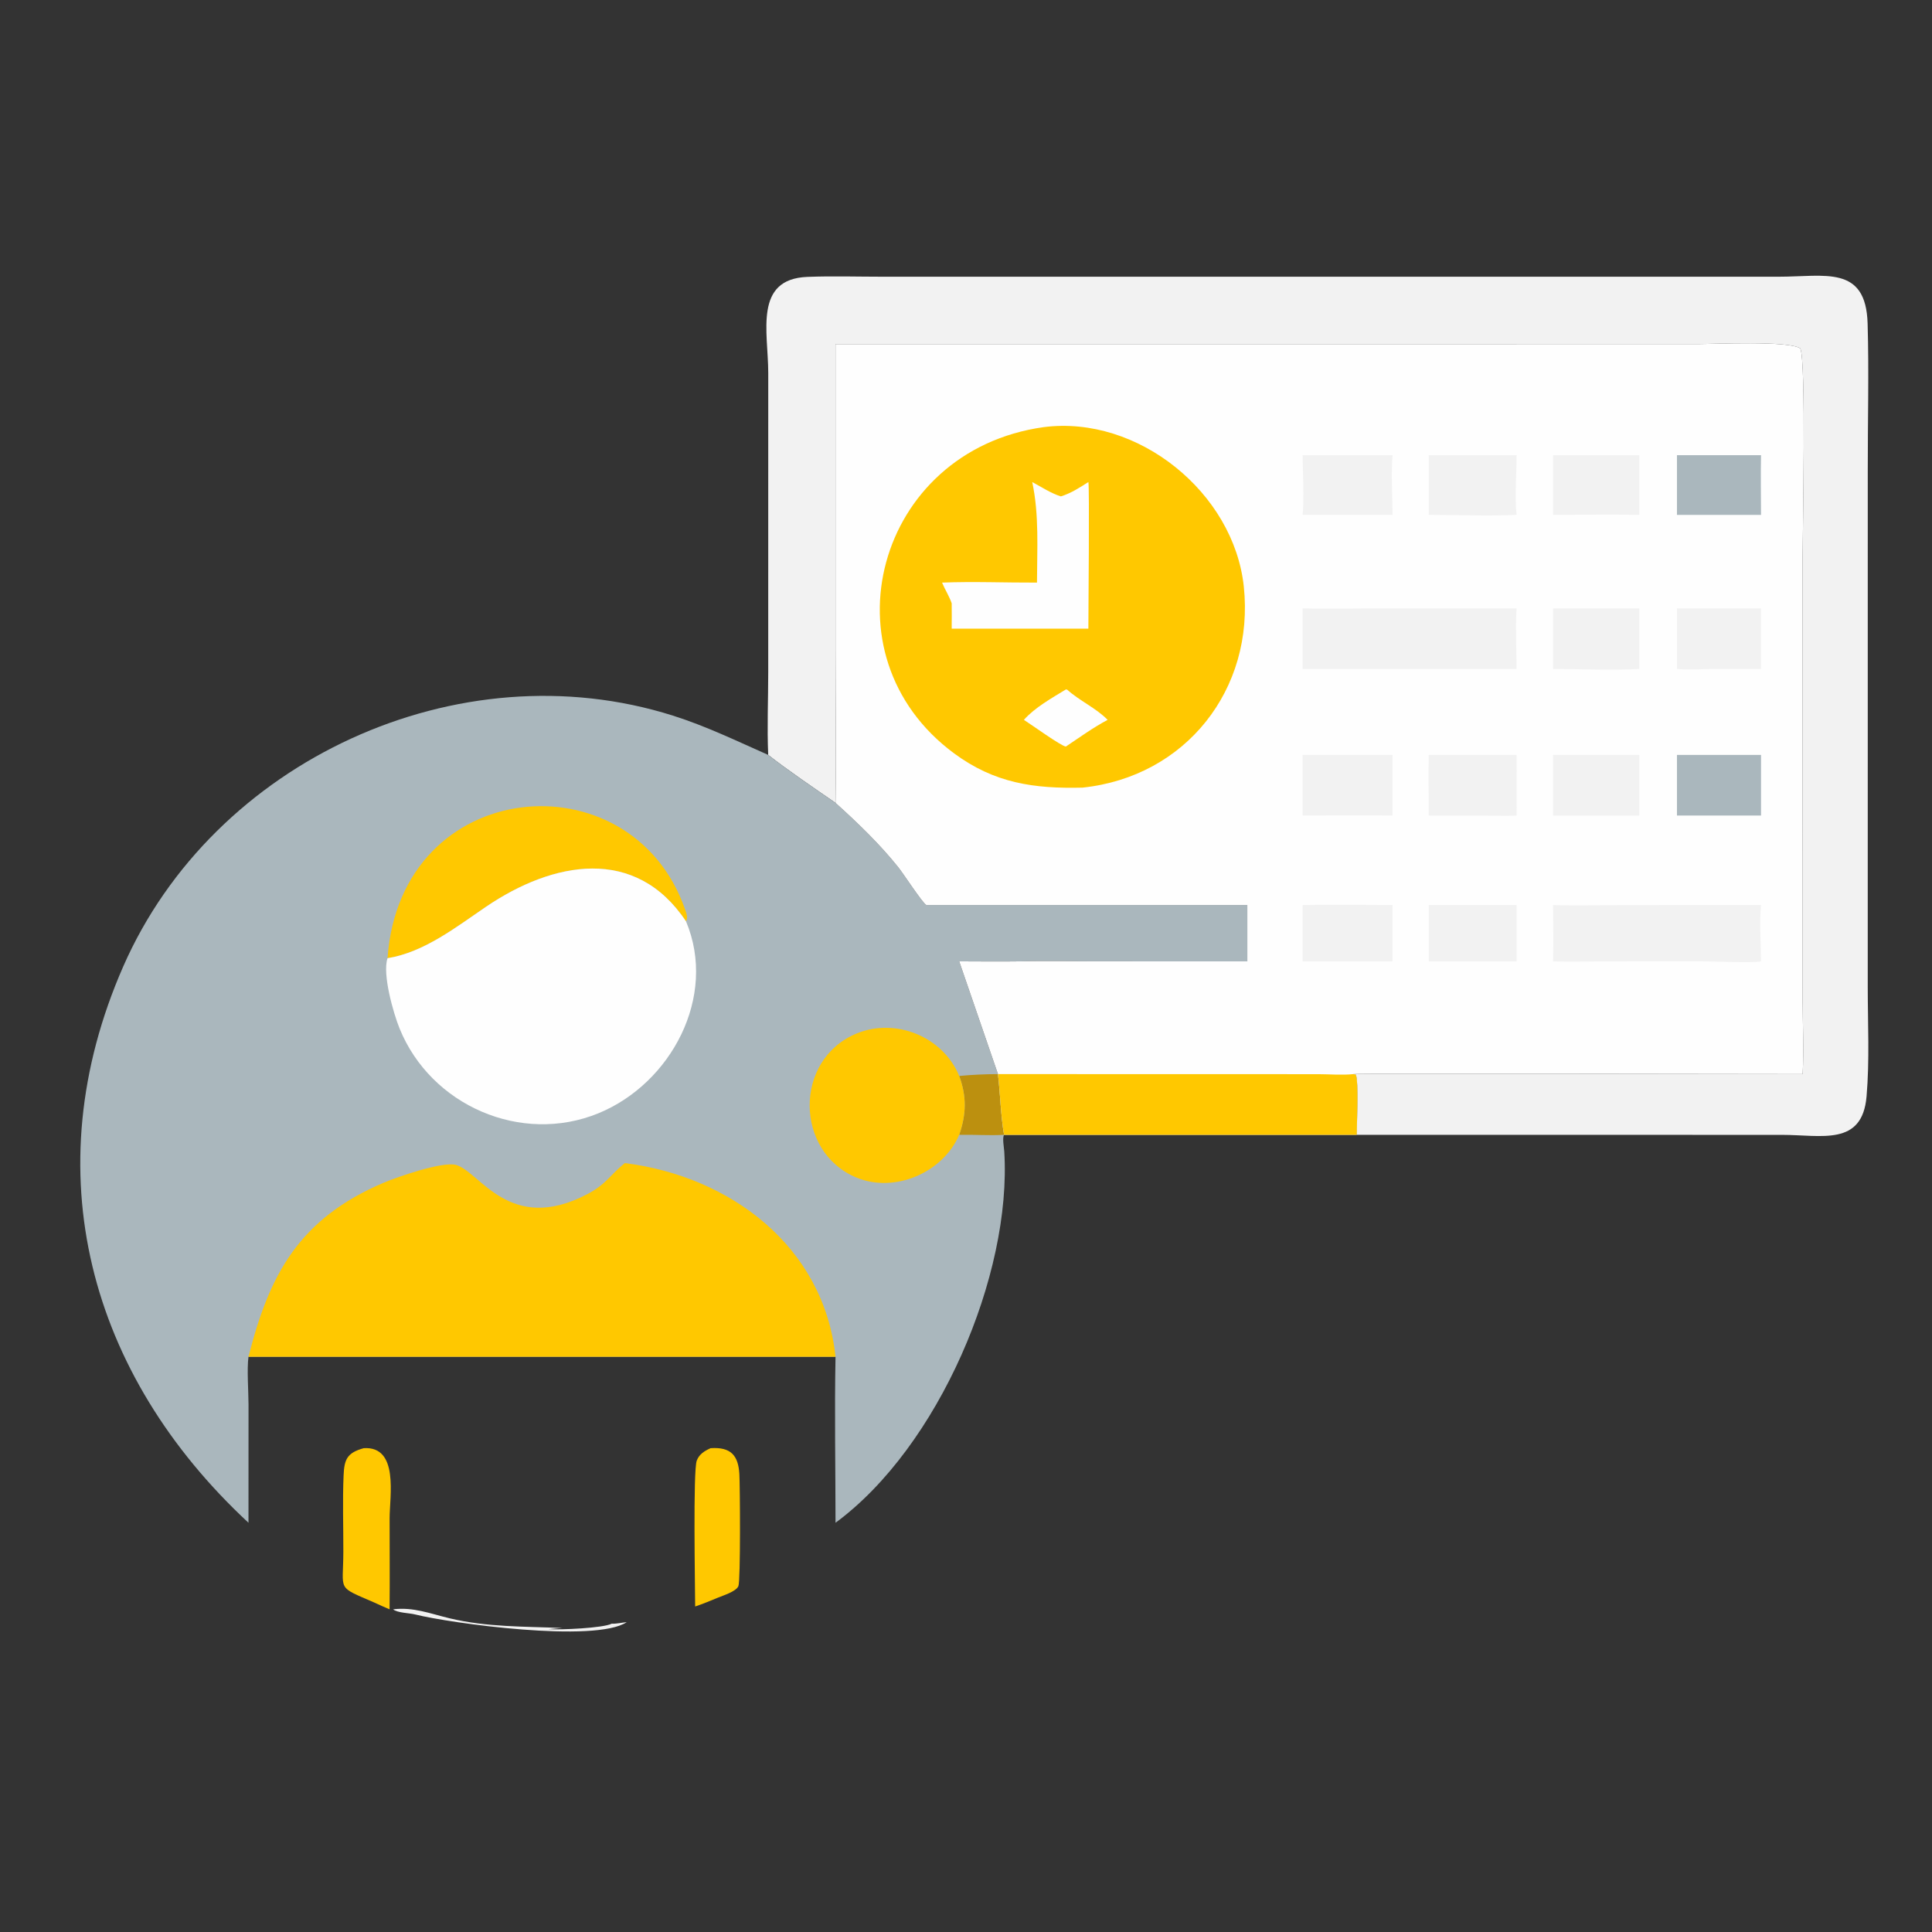 <svg width="101" height="101" viewBox="0 0 101 101" fill="none" xmlns="http://www.w3.org/2000/svg">
<rect x="0" y="0" width="101" height="101" fill="#333333" stroke="none"/>
<path d="M20.551 84.132C21.6 83.998 22.505 84.362 23.514 84.603C25.46 85.067 27.413 85.025 29.399 85.108L28.673 85.168C29.281 85.212 31.533 85.113 31.978 84.883C32.237 84.894 32.504 84.825 32.762 84.802C31.117 85.902 23.535 84.861 21.696 84.398C21.395 84.323 20.777 84.319 20.551 84.132Z" fill="#F2F2F2"/>
<path d="M37.148 75.707C38.202 75.637 38.593 76.077 38.652 77.056C38.687 77.63 38.72 82.648 38.601 82.919C38.476 83.204 37.809 83.405 37.523 83.525C37.132 83.689 36.743 83.847 36.341 83.984C36.338 82.927 36.226 76.875 36.425 76.356C36.554 76.018 36.834 75.848 37.148 75.707Z" fill="#FFC800"/>
<path d="M19.015 75.707C20.866 75.589 20.37 78.228 20.368 79.364C20.366 80.953 20.383 82.543 20.366 84.132C20.101 84.025 19.841 83.9 19.58 83.782C17.564 82.902 17.945 83.227 17.949 81.115C17.952 79.792 17.905 78.451 17.962 77.131C17.998 76.298 18.137 75.95 19.015 75.707Z" fill="#FFC800"/>
<path d="M40.16 39.464C40.097 38.035 40.161 36.579 40.161 35.147L40.162 19.487C40.16 17.366 39.388 14.585 42.21 14.475C43.512 14.424 44.829 14.466 46.133 14.466L92.986 14.466C95.398 14.467 97.545 13.84 97.634 16.912C97.708 19.46 97.638 22.029 97.642 24.579L97.641 51.594C97.641 53.486 97.741 55.435 97.579 57.319C97.353 59.939 95.217 59.328 93.166 59.328L70.926 59.325C70.928 58.781 71.036 56.549 70.878 56.182L70.751 56.151C70.836 56.107 92.07 56.152 94.238 56.151C94.306 54.852 94.238 53.525 94.237 52.223L94.236 29.093C94.237 27.811 94.427 18.864 94.115 18.213C93.5 17.798 89.586 17.987 88.754 17.987L43.679 17.989V33.951C43.68 36.623 43.717 39.301 43.679 41.972C42.659 41.272 41.104 40.21 40.16 39.464Z" fill="#F2F2F2"/>
<path d="M12.99 79.606C4.663 71.87 1.737 61.254 6.443 50.523C11.159 39.771 23.961 33.862 35.176 37.41C36.901 37.955 38.512 38.735 40.16 39.465C41.104 40.21 42.659 41.272 43.679 41.972C44.829 43.01 45.982 44.118 46.952 45.329C47.238 45.685 48.195 47.165 48.421 47.311H65.206V50.257L57.287 50.256C55.983 50.256 54.668 50.219 53.364 50.257C52.292 50.272 51.218 50.26 50.145 50.257L52.171 56.151C52.294 57.194 52.312 58.297 52.491 59.325C52.389 59.487 52.486 59.981 52.5 60.193C52.906 66.652 49.062 75.643 43.679 79.606C43.678 76.718 43.623 73.818 43.679 70.93H12.99C12.902 71.564 12.991 72.742 12.992 73.436L12.99 79.606Z" fill="#AAB7BD"/>
<path d="M52.171 56.151C52.294 57.194 52.312 58.296 52.491 59.325C51.714 59.372 50.925 59.309 50.145 59.325C50.518 58.241 50.54 57.33 50.145 56.248C50.824 56.185 51.49 56.153 52.171 56.151Z" fill="#BC900F"/>
<path d="M20.259 50.093C20.94 40.519 33.006 39.508 35.809 47.529C35.886 47.749 35.971 47.944 35.864 48.168C33.229 44.203 28.916 45.019 25.399 47.409C23.844 48.466 22.17 49.785 20.259 50.093Z" fill="#FFC800"/>
<path d="M50.145 59.325C49.297 61.297 46.788 62.389 44.783 61.565C41.541 60.233 41.474 55.38 44.796 54.023C46.84 53.188 49.303 54.206 50.145 56.248C50.54 57.33 50.518 58.241 50.145 59.325Z" fill="#FFC800"/>
<path d="M20.259 50.093C22.17 49.785 23.844 48.466 25.399 47.409C28.916 45.019 33.229 44.203 35.864 48.168C37.517 52.103 35.076 56.641 31.289 58.197C27.245 59.858 22.52 57.791 20.888 53.765C20.562 52.96 19.979 50.921 20.259 50.093Z" fill="#FEFEFE"/>
<path d="M32.665 60.803C38.188 61.495 43.071 65.169 43.679 70.93H12.99C14.076 66.632 15.634 63.71 20.06 61.829C20.77 61.528 23.115 60.714 23.827 60.897C25.069 61.214 26.614 64.573 30.71 62.423C31.712 61.896 31.895 61.414 32.665 60.803Z" fill="#FFC800"/>
<path d="M43.679 17.989L88.754 17.987C89.586 17.987 93.5 17.798 94.115 18.213C94.427 18.864 94.237 27.811 94.236 29.093L94.237 52.223C94.238 53.525 94.306 54.852 94.238 56.151C92.07 56.152 70.836 56.107 70.751 56.151L70.878 56.182C71.036 56.549 70.928 58.781 70.926 59.325H52.491C52.312 58.297 52.294 57.194 52.171 56.151L50.145 50.257C51.218 50.26 52.292 50.272 53.364 50.257C54.668 50.219 55.983 50.256 57.287 50.256L65.207 50.257V47.311H48.421C48.195 47.165 47.238 45.685 46.952 45.329C45.982 44.118 44.829 43.01 43.679 41.972C43.717 39.301 43.68 36.623 43.679 33.951V17.989Z" fill="#FEFEFE"/>
<path d="M87.667 23.796H92.062C92.041 24.835 92.06 25.877 92.062 26.916H87.667V23.796Z" fill="#AAB7BD"/>
<path d="M87.667 39.465H92.062V42.634H87.667V39.465Z" fill="#AAB7BD"/>
<path d="M81.192 23.796H85.697V26.916C84.197 26.889 82.692 26.914 81.192 26.916V23.796Z" fill="#F2F2F2"/>
<path d="M74.692 47.311H79.282V50.257H74.692V47.311Z" fill="#F2F2F2"/>
<path d="M74.692 23.796H79.282C79.289 24.828 79.177 25.892 79.282 26.916C77.765 26.985 76.213 26.917 74.692 26.916V23.796Z" fill="#F2F2F2"/>
<path d="M68.1 47.311C69.665 47.283 71.234 47.31 72.799 47.311V50.257H68.1V47.311Z" fill="#F2F2F2"/>
<path d="M87.667 31.804H92.062V34.974L89.454 34.977C88.86 34.983 88.259 35.021 87.667 34.974V31.804Z" fill="#F2F2F2"/>
<path d="M81.192 31.804H85.697V34.974C84.21 35.048 82.683 34.975 81.192 34.974V31.804Z" fill="#F2F2F2"/>
<path d="M81.192 39.465H85.697V42.634H81.192V39.465Z" fill="#F2F2F2"/>
<path d="M70.926 23.796H72.799C72.714 24.828 72.797 25.88 72.799 26.916H70.044H68.1C68.187 25.892 68.101 24.825 68.1 23.796H70.926Z" fill="#F2F2F2"/>
<path d="M74.692 39.465H79.282C79.285 40.521 79.295 41.578 79.282 42.634C78.768 42.666 78.238 42.639 77.722 42.639L74.692 42.634C74.695 41.578 74.664 40.52 74.692 39.465Z" fill="#F2F2F2"/>
<path d="M68.1 39.465H72.799V42.634C71.234 42.61 69.666 42.632 68.1 42.634V39.465Z" fill="#F2F2F2"/>
<path d="M81.192 47.311C82.402 47.363 83.637 47.313 84.851 47.313L92.062 47.311C91.974 48.263 92.058 49.297 92.062 50.257C91.642 50.354 89.564 50.255 88.937 50.254L83.837 50.257C82.956 50.258 82.072 50.291 81.192 50.257C81.209 49.275 81.196 48.293 81.192 47.311Z" fill="#F2F2F2"/>
<path d="M68.1 31.804C69.341 31.841 70.594 31.806 71.836 31.806L79.282 31.804C79.222 32.851 79.279 33.924 79.282 34.974H68.1V31.804Z" fill="#F2F2F2"/>
<path d="M70.751 56.151L70.878 56.182C71.035 56.549 70.928 58.781 70.926 59.325H52.491C52.312 58.296 52.294 57.194 52.171 56.151L68.923 56.155C69.515 56.156 70.165 56.215 70.751 56.151Z" fill="#FFC800"/>
<path d="M54.556 22.33C59.487 21.69 64.503 25.754 65.023 30.665C65.591 36.028 61.992 40.607 56.592 41.175C54.047 41.237 51.989 40.942 49.884 39.389C42.932 34.262 45.788 23.559 54.556 22.33Z" fill="#FFC800"/>
<path d="M55.721 36.043L55.785 36.05C56.438 36.641 57.285 37.002 57.904 37.632C57.145 38.035 56.435 38.551 55.721 39.028C55.494 39.019 53.868 37.846 53.527 37.632C54.105 36.982 54.982 36.496 55.721 36.043Z" fill="#FEFEFE"/>
<path d="M56.897 25.2C56.962 25.355 56.896 32.029 56.897 32.864H49.752C49.757 32.422 49.757 31.98 49.752 31.538C49.624 31.167 49.402 30.822 49.248 30.457C50.895 30.391 52.562 30.464 54.211 30.457C54.214 28.712 54.331 26.914 53.962 25.2C54.443 25.456 54.94 25.79 55.46 25.95C55.987 25.786 56.436 25.497 56.897 25.2Z" fill="#FEFEFE"/>
</svg>
